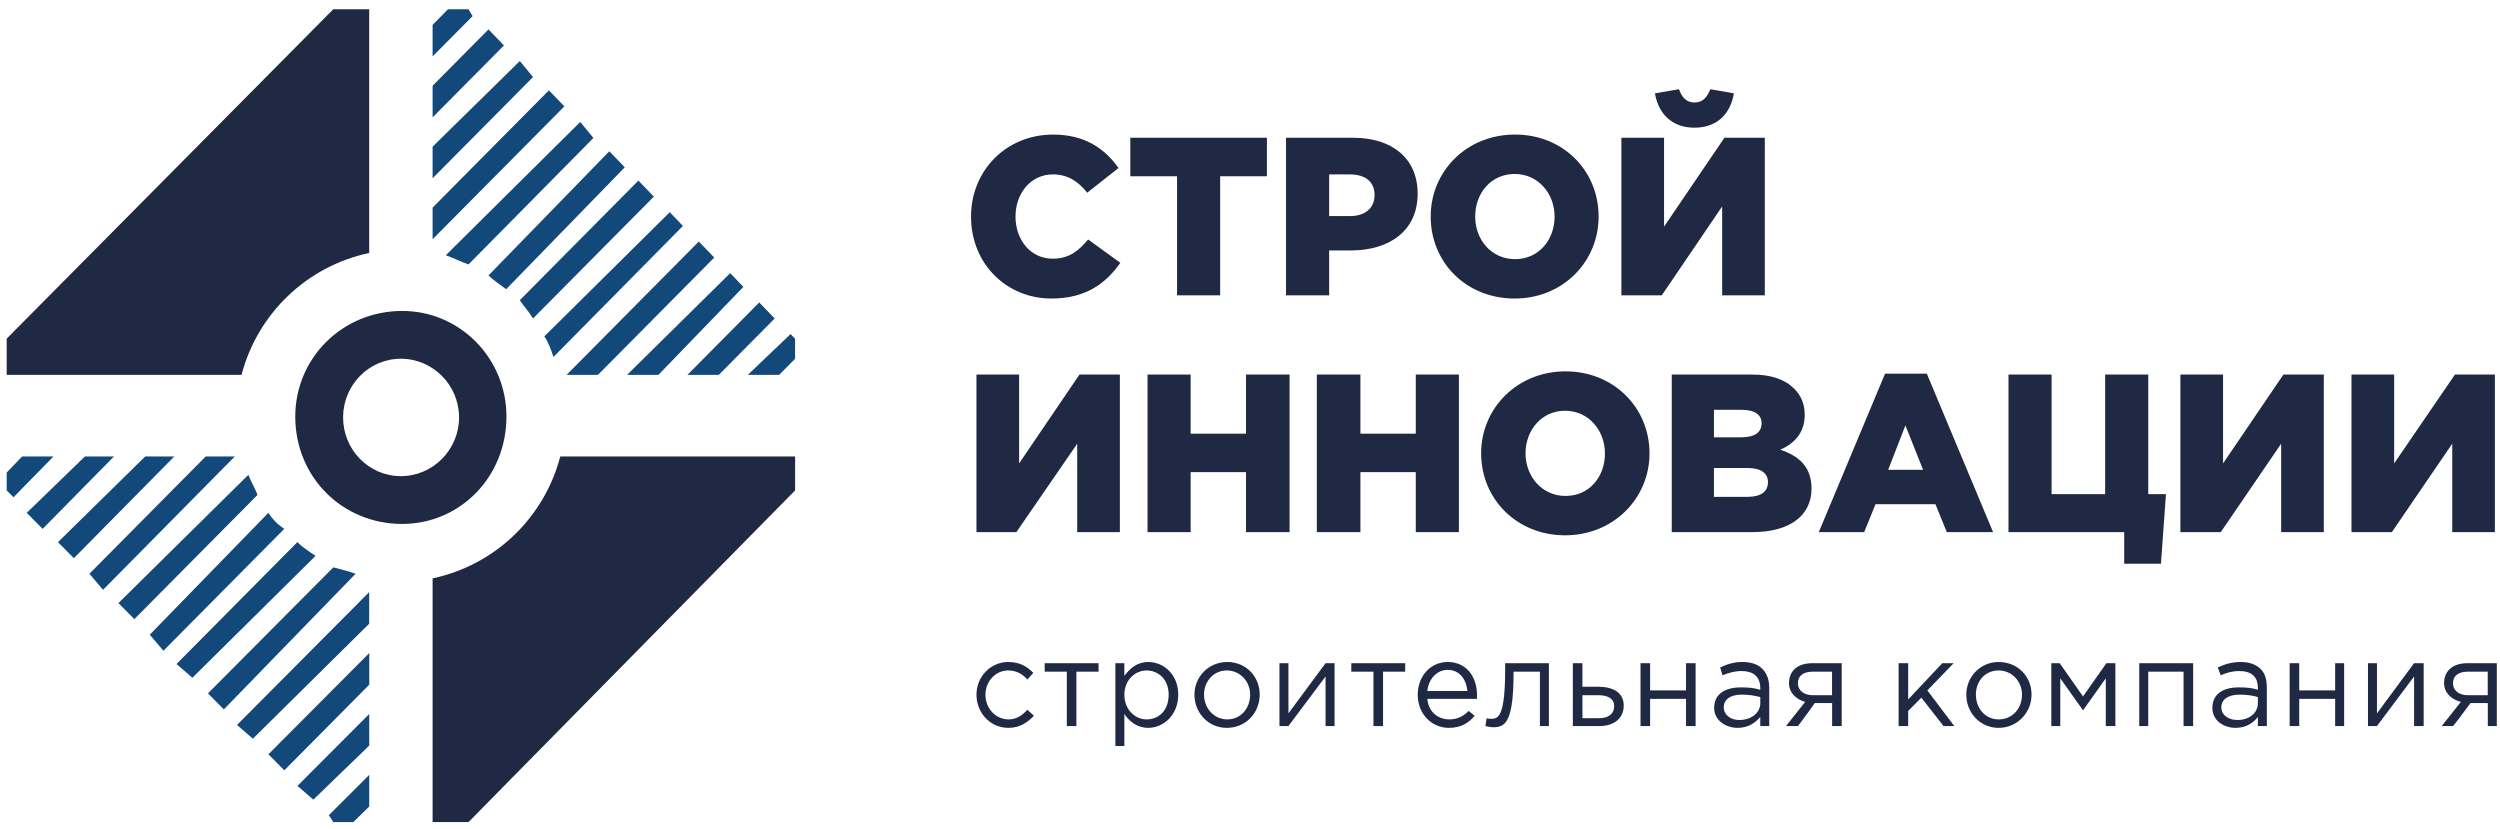 <svg width="187" height="62" viewBox="0 0 187 62" fill="none" xmlns="http://www.w3.org/2000/svg">
<path fill-rule="evenodd" clip-rule="evenodd" d="M129.696 6.982C129.424 8.592 128.372 9.552 126.742 9.552C125.147 9.552 124.061 8.592 123.789 6.982L125.588 6.674C125.792 7.256 126.131 7.667 126.742 7.667C127.387 7.667 127.693 7.256 127.931 6.674L129.696 6.982ZM113.296 22.33C116.894 22.33 119.576 19.589 119.576 16.198C119.576 12.772 116.928 10.065 113.33 10.065C109.697 10.065 107.016 12.806 107.016 16.198C107.016 19.624 109.663 22.33 113.296 22.33ZM83.801 19.658C82.715 21.2 81.221 22.33 78.641 22.33C75.315 22.33 72.633 19.761 72.633 16.198C72.633 12.772 75.247 10.066 78.777 10.066C81.153 10.066 82.647 11.127 83.665 12.566L81.323 14.416C80.644 13.56 79.863 13.046 78.743 13.046C77.114 13.046 75.96 14.451 75.96 16.198C75.96 17.979 77.114 19.35 78.743 19.35C79.965 19.35 80.678 18.767 81.391 17.911L83.801 19.658ZM91.268 22.09H88.043V13.183H84.547V10.305H94.765V13.183H91.268V22.09ZM96.195 22.09H99.42V18.733H101.05C103.935 18.733 106.04 17.26 106.04 14.485C106.04 11.847 104.139 10.305 101.219 10.305H96.195V22.09ZM99.422 13.046V16.163H100.983C102.138 16.163 102.817 15.547 102.817 14.588C102.817 13.594 102.138 13.046 100.949 13.046H99.422ZM110.344 16.198C110.344 17.911 111.532 19.384 113.331 19.384C115.096 19.384 116.284 17.945 116.284 16.198C116.284 14.485 115.062 13.012 113.297 13.012C111.532 13.012 110.344 14.451 110.344 16.198ZM121.281 22.09H124.302L128.817 15.444V22.09H132.008V10.305H128.987L124.472 16.951V10.305H121.281V22.09Z" fill="#202943"/>
<path fill-rule="evenodd" clip-rule="evenodd" d="M117.069 40.042C120.667 40.042 123.383 37.301 123.383 33.91C123.383 30.484 120.701 27.777 117.103 27.777C113.505 27.777 110.789 30.518 110.789 33.91C110.789 37.336 113.471 40.042 117.069 40.042ZM85.836 39.802H89.061V35.314H93.202V39.802H96.461V28.017H93.202V32.437H89.061V28.017H85.836V39.802ZM73.039 39.802H76.026L80.575 33.19V39.802H83.766V28.017H80.745L76.23 34.663V28.017H73.039V39.802ZM101.759 39.802H98.5V28.017H101.759V32.437H105.9V28.017H109.125V39.802H105.9V35.314H101.759V39.802ZM114.109 33.91C114.109 35.623 115.331 37.096 117.097 37.096C118.896 37.096 120.05 35.657 120.05 33.91C120.05 32.231 118.862 30.724 117.063 30.724C115.297 30.724 114.109 32.197 114.109 33.91ZM125.047 39.802H131.089C133.873 39.802 135.502 38.569 135.502 36.547C135.502 34.937 134.586 34.115 133.16 33.636C134.212 33.19 134.993 32.368 134.993 31.032C134.993 30.175 134.688 29.559 134.212 29.079C133.533 28.394 132.515 28.017 131.055 28.017H125.047V39.802ZM128.203 35.006V37.164H130.715C131.7 37.164 132.243 36.787 132.243 36.068C132.243 35.417 131.767 35.006 130.681 35.006H128.203ZM128.203 32.711V30.655H130.308C131.258 30.655 131.767 31.032 131.767 31.649C131.767 32.368 131.224 32.711 130.24 32.711H128.203ZM139.441 39.802H136.047L141.003 27.949H144.126L149.082 39.802H145.62L144.771 37.712H140.29L139.441 39.802ZM141.234 35.143L142.524 31.82L143.848 35.143H141.234ZM161.64 42.166H158.891V39.802H150.234V28.017H153.459V36.959H157.465V28.017H160.69V36.959H162.014L161.64 42.166ZM163.094 39.802H166.115L170.63 33.19V39.802H173.821V28.017H170.8L166.285 34.663V28.017H163.094V39.802ZM178.912 39.802H175.891V28.017H179.082V34.663L183.63 28.017H186.618V39.802H183.427V33.19L178.912 39.802Z" fill="#202943"/>
<path fill-rule="evenodd" clip-rule="evenodd" d="M75.413 54.444C76.309 54.444 76.846 54.037 77.339 53.54L76.846 53.088C76.488 53.495 76.04 53.811 75.458 53.811C74.472 53.811 73.711 52.998 73.711 51.958C73.711 50.964 74.472 50.15 75.413 50.15C76.04 50.15 76.488 50.421 76.846 50.828L77.294 50.331C76.846 49.879 76.309 49.517 75.413 49.517C74.069 49.517 73.039 50.647 73.039 51.958C73.039 53.314 74.069 54.444 75.413 54.444ZM79.798 54.308H80.514V50.24H82.172V49.607H78.141V50.24H79.798V54.308ZM84.102 55.8H83.43V49.608H84.102V50.557C84.505 50.014 85.042 49.517 85.893 49.517C87.013 49.517 88.133 50.421 88.133 51.958C88.133 53.495 87.013 54.444 85.893 54.444C85.042 54.444 84.46 53.947 84.102 53.404V55.8ZM85.759 53.811C84.908 53.811 84.102 53.088 84.102 51.958C84.102 50.873 84.908 50.15 85.759 50.15C86.655 50.15 87.416 50.828 87.416 51.958C87.416 53.133 86.699 53.811 85.759 53.811ZM94.226 51.958C94.226 53.314 93.196 54.444 91.762 54.444C90.374 54.444 89.344 53.314 89.344 51.958C89.344 50.647 90.374 49.517 91.807 49.517C93.196 49.517 94.226 50.602 94.226 51.958ZM91.809 53.811C90.824 53.811 90.062 52.998 90.062 51.958C90.062 50.964 90.779 50.15 91.764 50.15C92.75 50.15 93.511 50.964 93.511 51.958C93.511 52.998 92.795 53.811 91.809 53.811ZM96.375 54.308H95.703V49.607H96.375V53.359L99.152 49.607H99.824V54.308H99.152V50.602L96.375 54.308ZM102.735 54.308H103.452V50.24H105.109V49.607H101.078V50.24H102.735V54.308ZM110.302 53.54C109.854 54.083 109.272 54.444 108.376 54.444C107.122 54.444 106.047 53.45 106.047 51.958C106.047 50.602 106.987 49.517 108.286 49.517C109.675 49.517 110.481 50.602 110.481 52.003V52.274H106.764C106.853 53.269 107.57 53.811 108.421 53.811C109.048 53.811 109.496 53.54 109.854 53.178L110.302 53.54ZM106.766 51.687C106.855 50.783 107.482 50.105 108.288 50.105C109.184 50.105 109.677 50.828 109.766 51.687H106.766ZM113.214 50.331C113.214 54.037 112.587 54.399 111.692 54.399C111.512 54.399 111.289 54.354 111.109 54.308L111.199 53.721C111.289 53.766 111.468 53.766 111.557 53.766C112.095 53.766 112.587 53.54 112.587 50.014V49.607H115.857V54.308H115.185V50.24H113.214V50.331ZM117.648 54.308H119.664C120.739 54.308 121.456 53.721 121.456 52.772C121.456 51.777 120.605 51.37 119.574 51.37H118.365V49.607H117.648V54.308ZM118.367 52.003V53.721H119.621C120.293 53.721 120.741 53.405 120.741 52.817C120.741 52.275 120.293 52.003 119.577 52.003H118.367ZM122.711 54.308H123.428V52.274H126.115V54.308H126.832V49.607H126.115V51.642H123.428V49.607H122.711V54.308ZM131.668 53.63C131.309 54.037 130.817 54.444 129.966 54.444C129.115 54.444 128.219 53.902 128.219 52.952C128.219 51.913 129.025 51.416 130.234 51.416C130.817 51.416 131.22 51.461 131.668 51.596V51.461C131.668 50.602 131.13 50.195 130.279 50.195C129.742 50.195 129.294 50.331 128.846 50.511L128.667 49.924C129.159 49.698 129.652 49.517 130.324 49.517C130.996 49.517 131.533 49.698 131.847 50.059C132.16 50.376 132.339 50.828 132.339 51.461V54.309H131.668V53.63ZM130.102 53.856C129.475 53.856 128.938 53.495 128.938 52.907C128.938 52.32 129.43 51.958 130.281 51.958C130.863 51.958 131.311 52.048 131.67 52.139V52.591C131.67 53.359 130.953 53.856 130.102 53.856ZM134.49 54.308H133.594L135.027 52.5C134.355 52.319 133.818 51.822 133.818 51.099C133.818 50.195 134.445 49.607 135.564 49.607H137.759V54.308H137.043V52.591H135.744C135.42 53.062 135.068 53.534 134.733 53.982C134.651 54.092 134.569 54.201 134.49 54.308ZM135.604 52.003C134.977 52.003 134.484 51.687 134.484 51.099C134.484 50.557 134.887 50.24 135.604 50.24H137.037V52.003H135.604ZM142.732 54.308H142.016V49.607H142.732V52.319L145.285 49.607H146.136L144.166 51.642L146.181 54.308H145.375L143.718 52.184L142.732 53.178V54.308ZM149.497 54.444C150.885 54.444 151.96 53.314 151.96 51.958C151.96 50.602 150.93 49.517 149.497 49.517C148.108 49.517 147.078 50.647 147.078 51.958C147.078 53.314 148.108 54.444 149.497 54.444ZM147.797 51.958C147.797 52.998 148.513 53.811 149.499 53.811C150.529 53.811 151.246 52.998 151.246 51.958C151.246 50.964 150.484 50.15 149.499 50.15C148.469 50.15 147.797 50.964 147.797 51.958ZM153.438 54.308H154.109V50.737L155.811 53.133L157.513 50.737V54.308H158.23V49.607H157.558L155.811 52.093L154.065 49.607H153.438V54.308ZM160.687 54.308H160.016V49.607H164.047V54.308H163.33V50.24H160.687V54.308ZM167.231 54.444C168.038 54.444 168.575 54.037 168.889 53.63V54.309H169.56V51.461C169.56 50.828 169.426 50.376 169.112 50.059C168.754 49.698 168.261 49.517 167.59 49.517C166.918 49.517 166.38 49.698 165.888 49.924L166.112 50.511C166.515 50.331 166.963 50.195 167.5 50.195C168.396 50.195 168.889 50.602 168.889 51.461V51.596C168.485 51.461 168.082 51.416 167.455 51.416C166.291 51.416 165.485 51.913 165.485 52.952C165.485 53.902 166.336 54.444 167.231 54.444ZM166.156 52.907C166.156 53.495 166.694 53.856 167.366 53.856C168.217 53.856 168.889 53.359 168.889 52.591V52.139C168.575 52.048 168.127 51.958 167.545 51.958C166.649 51.958 166.156 52.32 166.156 52.907ZM171.266 54.308H171.982V52.274H174.67V54.308H175.341V49.607H174.67V51.642H171.982V49.607H171.266V54.308ZM177.797 54.308H177.125V49.607H177.797V53.359L180.574 49.607H181.29V54.308H180.574V50.602L177.797 54.308ZM182.641 54.308H183.492C183.776 53.964 184.043 53.601 184.314 53.232L184.315 53.231C184.47 53.019 184.627 52.805 184.791 52.591H186.089V54.308H186.761V49.607H184.567C183.447 49.607 182.82 50.195 182.82 51.099C182.82 51.822 183.357 52.319 184.074 52.5L182.641 54.308ZM183.484 51.099C183.484 51.687 183.977 52.003 184.604 52.003H186.082V50.24H184.604C183.887 50.24 183.484 50.557 183.484 51.099Z" fill="#202943"/>
<path fill-rule="evenodd" clip-rule="evenodd" d="M32.359 43.261V61.492H35.044L59.475 36.681V34.145H41.908C40.718 38.703 37.049 42.267 32.359 43.261Z" fill="#202943"/>
<path fill-rule="evenodd" clip-rule="evenodd" d="M0.5 35.345L1.655 34.145H4L1.01 37.195L0.5 36.681V35.345ZM2 38.36L6.349 34.145H8.524L3.189 39.56L2 38.36ZM4.336 40.554L10.86 34.145H13.035L5.525 41.753L4.336 40.554ZM6.688 42.918L15.386 34.145H17.561L7.707 44.118L6.688 42.918ZM8.859 45.111L18.578 35.516C18.747 35.996 19.087 36.51 19.257 37.024L10.049 46.311L8.859 45.111ZM11.203 47.476L20.072 38.361C20.412 38.874 20.751 39.217 21.261 39.56L12.223 48.676L11.203 47.476ZM13.203 49.669L22.242 40.553C22.581 40.896 23.091 41.239 23.601 41.581L14.392 50.697L13.203 49.669ZM15.555 51.863L24.933 42.439C25.613 42.61 26.122 42.747 26.598 42.918L16.744 53.062L15.555 51.863ZM17.727 54.227L27.615 44.289V46.653L18.916 55.255L17.727 54.227ZM20.078 56.42L27.622 48.847V51.211L21.267 57.62L20.078 56.42ZM22.25 58.785L27.619 53.404V55.769L23.439 59.813L22.25 58.785ZM24.594 60.978L27.618 57.963V60.327L26.429 61.492H24.933L24.594 60.978Z" fill="#12487A"/>
<path fill-rule="evenodd" clip-rule="evenodd" d="M27.616 18.923V0.691H24.931L0.5 25.331V28.038H18.067C19.257 23.481 22.927 19.917 27.616 18.923Z" fill="#202943"/>
<path fill-rule="evenodd" clip-rule="evenodd" d="M59.471 26.839L58.282 28.039H55.938L59.132 24.989L59.471 25.331V26.839ZM57.946 23.823L53.767 28.038H51.422L56.791 22.624L57.946 23.823ZM55.605 21.459L49.251 28.038H46.906L54.62 20.431L55.605 21.459ZM53.426 19.265L44.727 28.038H42.383L52.271 18.066L53.426 19.265ZM51.083 16.901L41.398 26.702C41.228 26.188 41.059 25.674 40.719 25.16L50.097 15.873L51.083 16.901ZM48.907 14.708L39.868 23.823C39.562 23.309 39.223 22.967 38.883 22.453L47.752 13.508L48.907 14.708ZM46.733 12.514L37.864 21.63C37.388 21.287 36.879 20.945 36.539 20.602L45.578 11.315L46.733 12.514ZM44.387 10.321L35.043 19.779C34.533 19.608 33.853 19.265 33.344 19.094L43.402 9.122L44.387 10.321ZM42.214 7.957L32.359 17.895V15.53L41.058 6.757L42.214 7.957ZM39.869 5.763L32.359 13.337V10.972L38.883 4.564L39.869 5.763ZM37.694 3.399L32.359 8.779V6.414L36.539 2.199L37.694 3.399ZM35.35 1.205L32.359 4.221V1.857L33.515 0.691H35.044L35.35 1.205Z" fill="#12487A"/>
<path fill-rule="evenodd" clip-rule="evenodd" d="M30.085 23.259C34.405 23.259 37.882 26.799 37.882 31.156C37.882 35.684 34.405 39.19 30.085 39.19C25.596 39.19 22.086 35.684 22.086 31.156C22.086 26.799 25.596 23.259 30.085 23.259ZM29.984 26.834C32.381 26.834 34.338 28.808 34.338 31.225C34.338 33.641 32.381 35.616 29.984 35.616C27.588 35.616 25.664 33.641 25.664 31.225C25.664 28.808 27.588 26.834 29.984 26.834Z" fill="#202943"/>
</svg>
